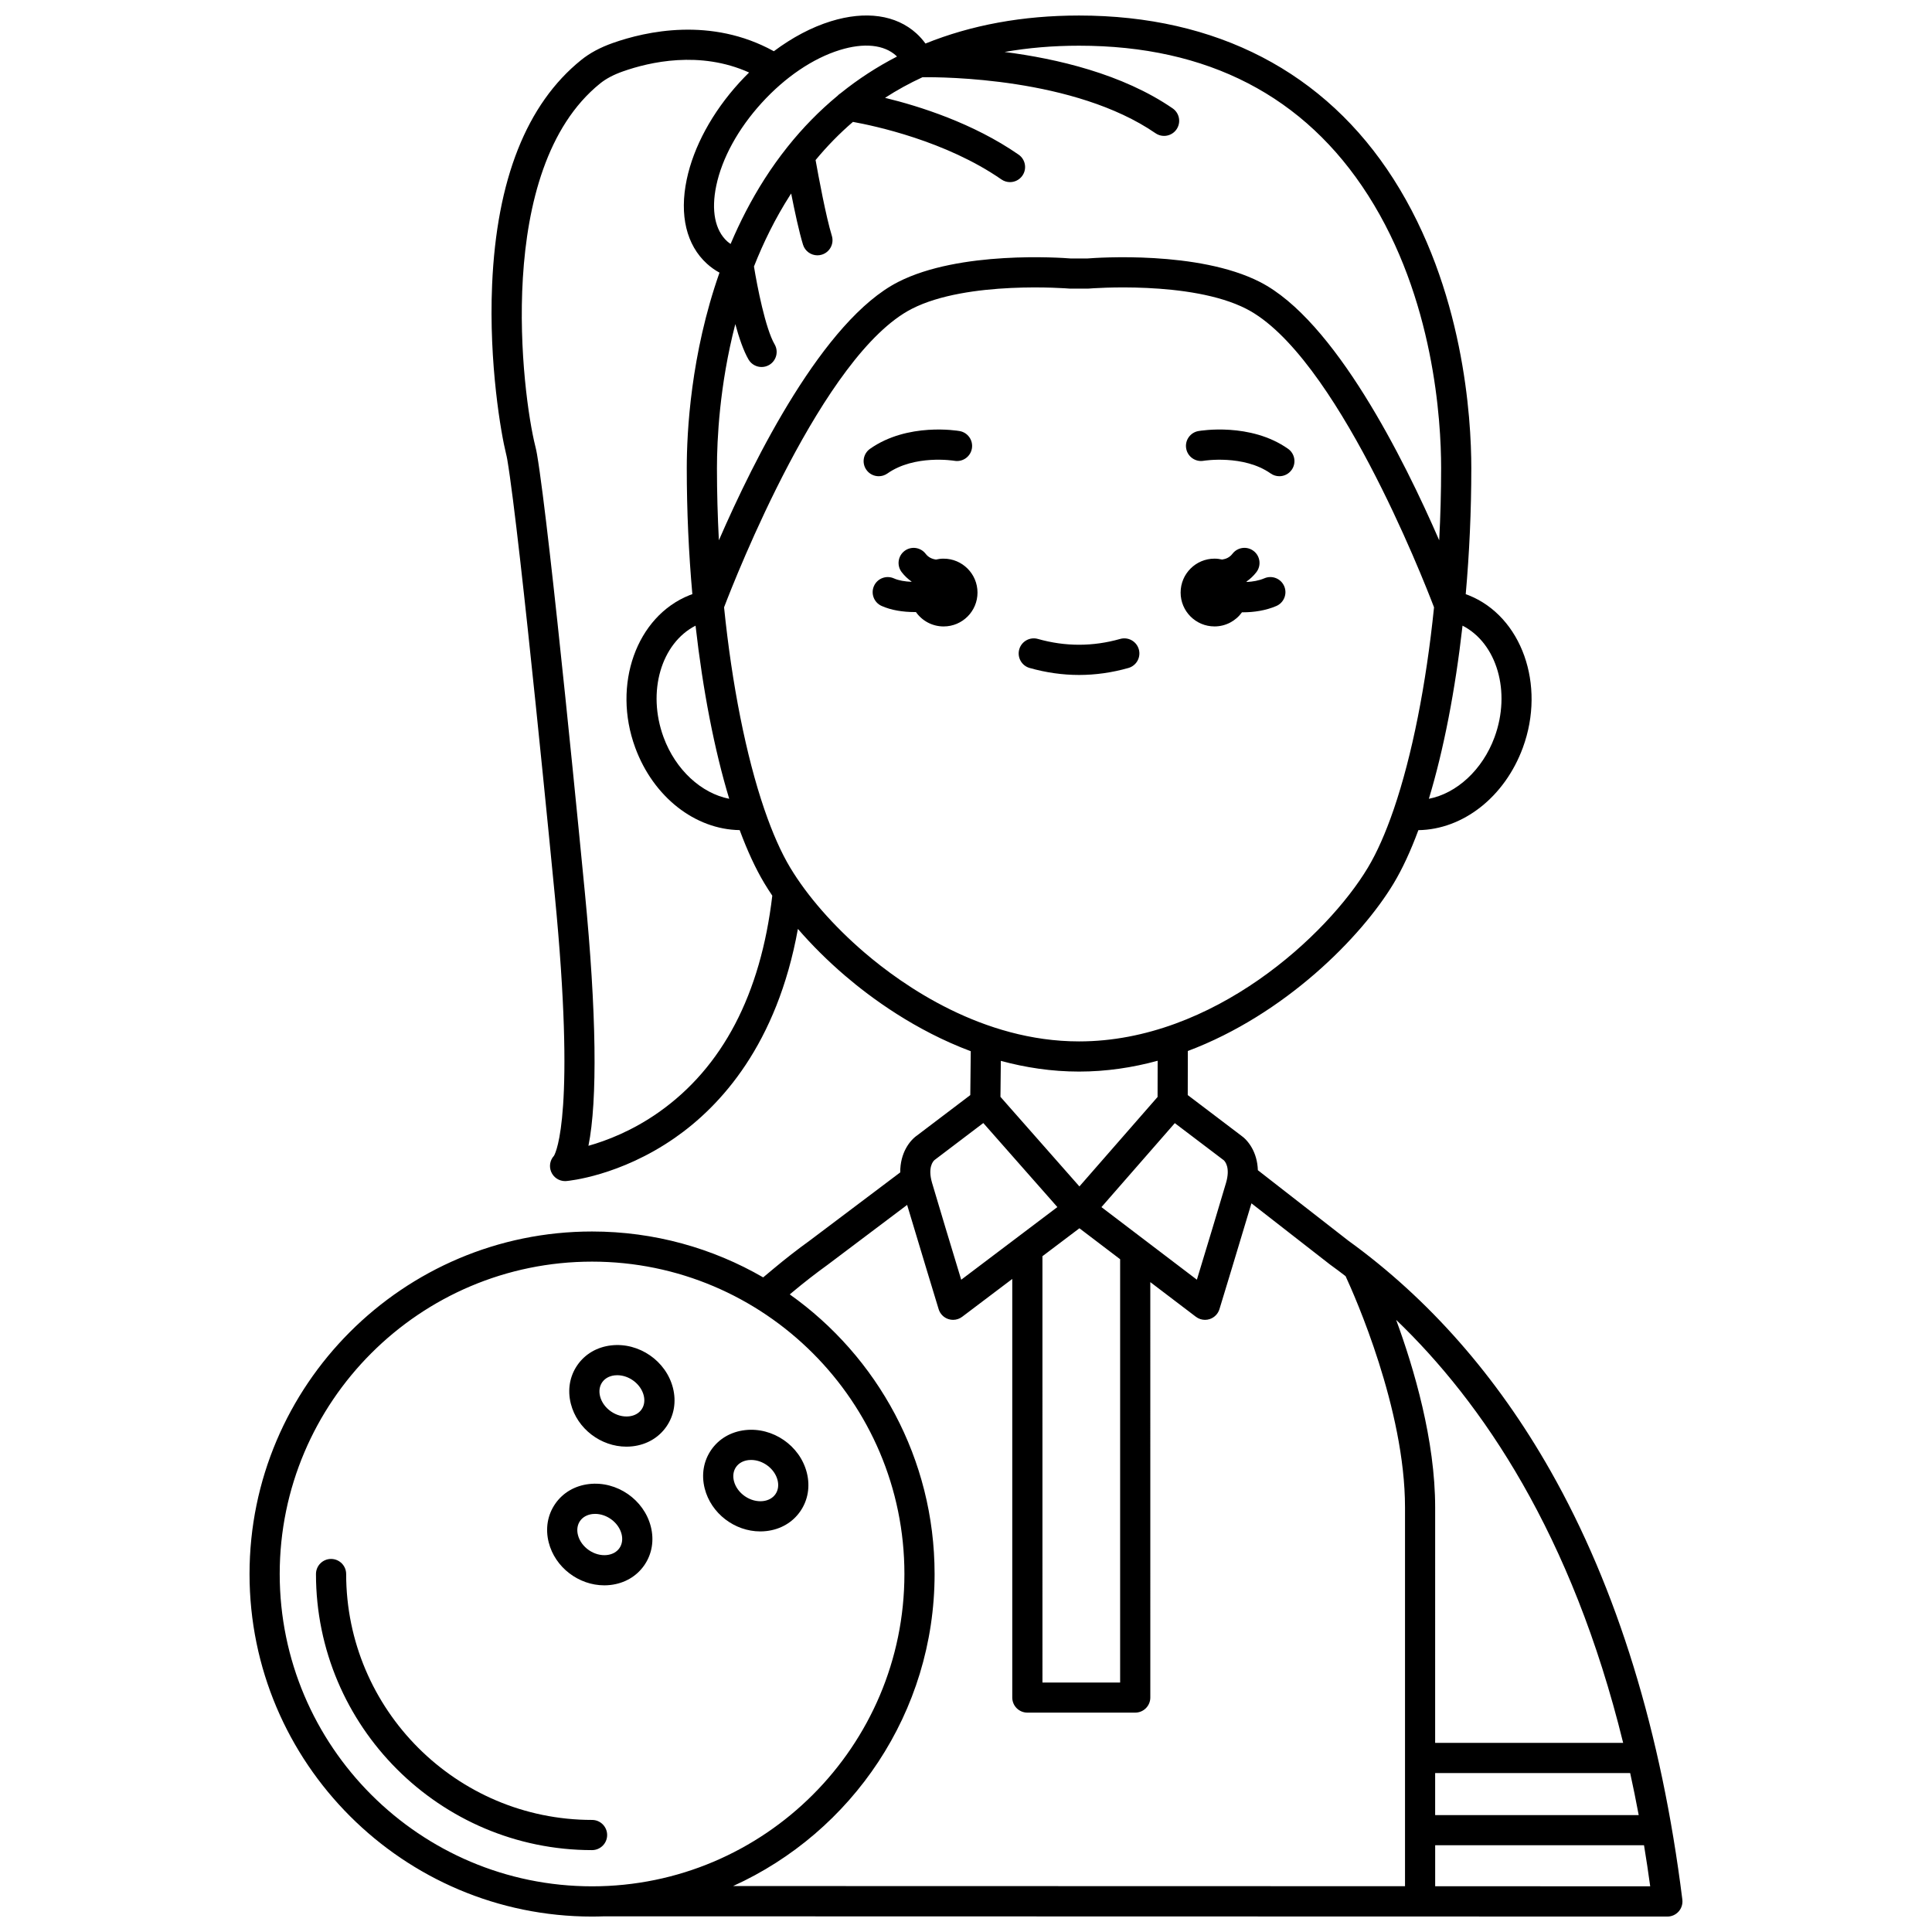 <?xml version="1.0" encoding="UTF-8"?>
<!-- Uploaded to: SVG Repo, www.svgrepo.com, Generator: SVG Repo Mixer Tools -->
<svg width="800px" height="800px" version="1.1" viewBox="144 144 512 512" xmlns="http://www.w3.org/2000/svg">
 <defs>
  <clipPath id="a">
   <path d="m210 148.09h380v503.81h-380z"/>
  </clipPath>
 </defs>
 <g clip-path="url(#a)">
  <path d="m589.84 647.41c-5.535-44.301-17.305-82.547-34.977-113.68-14.203-25.02-32.219-45.527-53.555-60.949l-23.961-18.664c-0.156-4.82-2.586-7.914-4.488-9.223l-14.094-10.688 0.023-11.68c25.734-9.68 45.988-30.16 54.562-44.449 2.336-3.891 4.519-8.637 6.535-14.078 11.781-0.164 22.863-8.742 27.688-21.859 6.129-16.676-0.328-34.801-14.398-40.402-0.242-0.098-0.492-0.184-0.742-0.273 0.965-10.828 1.48-22.082 1.48-33.398 0-13.324-2.008-47.465-20.621-76.621-18.094-28.348-46.91-43.332-83.34-43.332-14.91 0-28.547 2.516-40.695 7.426-0.699-0.969-1.496-1.863-2.371-2.664-5.426-4.941-13.488-6.09-22.695-3.242-5.106 1.578-10.258 4.309-15.117 7.949-0.02-0.012-0.035-0.027-0.059-0.039-16.566-9.117-33.809-5.258-42.613-2.148-3.352 1.184-6.098 2.66-8.387 4.508-14.453 11.66-22.395 31.688-23.598 59.527-0.91 20.977 2.43 39.777 3.668 44.707 0.148 0.598 0.254 1.094 0.344 1.613 3.394 20.043 12.504 114.54 12.598 115.5 5.562 57.195 0.391 68.004-0.219 69.051-1.02 1.109-1.34 2.723-0.777 4.16 0.605 1.543 2.09 2.543 3.723 2.543 0.113 0 0.227-0.004 0.344-0.016 0.57-0.051 14.176-1.312 28.742-11.441 12.137-8.441 27.078-24.762 32.613-55.375 3.684 4.262 7.891 8.449 12.434 12.344 7 6 18.66 14.559 33.375 20.066l-0.125 11.629-14.078 10.676c-1.98 1.363-4.519 4.656-4.488 9.812l-23.941 18.035c-3.281 2.367-6.527 4.894-9.652 7.508l-2.727 2.277c-13.348-7.731-28.84-12.16-45.344-12.16-50.059 0.004-90.777 40.723-90.777 90.777 0 50.051 40.719 90.773 90.773 90.773 1.105 0 2.203-0.027 3.301-0.066l281.67 0.066c1.148 0 2.238-0.492 2.996-1.352 0.758-0.863 1.109-2.008 0.969-3.144zm-65.512-33.535h51.684c0.797 3.629 1.551 7.348 2.262 11.145h-53.945v-11.145zm49.824-7.996h-49.824c0-24.723-0.004-52.781 0.004-62.344 0.012-17.805-5.578-36.801-10.34-49.758 22.793 21.855 46.578 56.781 60.16 112.1zm-105.86-154.42c0.375 0.344 1.801 1.965 0.617 6.019-1.52 5.219-5.457 18.199-7.723 25.656l-25.293-19.234 19.445-22.258 12.777 9.688c0.148 0.105 0.082 0.078 0.176 0.129zm-48.035 25.449 9.801-7.402 10.789 8.203v112.18h-20.586zm119.81-137.54c-3.191 8.676-10.047 14.895-17.402 16.32 3.922-12.953 6.988-28.75 8.922-45.883 9.094 4.656 12.91 17.512 8.48 29.562zm-33.516-143.63c17.477 27.383 19.363 59.695 19.363 72.32 0 6.398-0.18 12.797-0.512 19.125-9.359-21.527-27.719-58.352-47.504-68.457-16.316-8.332-43.125-6.434-45.793-6.223h-4.297c-2.668-0.215-29.477-2.109-45.793 6.223-19.785 10.105-38.145 46.93-47.504 68.457-0.332-6.328-0.512-12.73-0.512-19.125 0-7.496 0.664-21.938 4.867-38.168 0.98 3.609 2.16 7.078 3.504 9.387 0.742 1.273 2.082 1.984 3.457 1.984 0.684 0 1.379-0.176 2.012-0.543 1.906-1.113 2.551-3.562 1.438-5.469-2.434-4.172-4.633-15.469-5.469-20.625 2.504-6.356 5.633-12.742 9.555-18.879 0.102-0.156 0.203-0.305 0.305-0.461 0.934 4.738 2.102 10.191 3.137 13.555 0.527 1.719 2.109 2.824 3.82 2.824 0.391 0 0.785-0.059 1.176-0.18 2.109-0.648 3.293-2.887 2.644-4.996-1.551-5.039-3.551-15.832-4.309-20.07 3.07-3.711 6.375-7.082 9.902-10.113 5.668 1.023 24.629 5.043 39.348 15.25 0.695 0.48 1.488 0.711 2.273 0.711 1.266 0 2.512-0.602 3.289-1.719 1.258-1.812 0.809-4.305-1.008-5.566-12.059-8.363-26.332-12.852-35.398-15.051 3.16-2.047 6.473-3.867 9.93-5.461 5.332-0.066 40.309 0.094 61.758 14.844 1.82 1.25 4.312 0.789 5.562-1.031s0.789-4.309-1.027-5.559c-13.301-9.145-30.742-13.188-44.539-14.949 6.234-1.098 12.809-1.66 19.73-1.66 34.035-0.012 59.809 13.324 76.594 39.625zm-169.3 159.95c-7.352-1.43-14.215-7.644-17.402-16.32-4.43-12.051-0.613-24.906 8.48-29.562 1.934 17.137 5 32.93 8.922 45.883zm29.305-198.43c6.394-1.977 11.707-1.438 14.949 1.516 0.074 0.066 0.133 0.145 0.203 0.215-5.305 2.734-10.285 5.973-14.918 9.707-0.309 0.199-0.602 0.426-0.844 0.699-4.781 3.953-9.188 8.445-13.188 13.461-0.051 0.066-0.109 0.125-0.156 0.195-2.106 2.652-4.102 5.438-5.981 8.379-3.586 5.617-6.547 11.418-9.004 17.219-0.309-0.219-0.617-0.43-0.895-0.684-3.246-2.953-4.277-8.191-2.906-14.742 1.527-7.309 5.801-15.098 12.027-21.938 6.227-6.84 13.582-11.824 20.711-14.027zm-47.949 281.48c-7.035 4.961-13.887 7.566-18.664 8.91 2.43-12.02 2.144-35.34-0.953-67.176-0.375-3.898-9.227-95.742-12.672-116.06-0.121-0.727-0.273-1.434-0.473-2.231-3.41-13.559-11.066-73.262 17.195-96.062 1.574-1.27 3.547-2.312 6.031-3.191 7.062-2.496 20.414-5.578 33.445 0.289-0.879 0.867-1.746 1.762-2.59 2.688-7.176 7.879-12.125 17-13.941 25.684-1.977 9.438-0.074 17.355 5.352 22.293 1.016 0.926 2.144 1.723 3.336 2.375-7.617 21.648-8.672 42.164-8.672 51.801 0 11.32 0.516 22.57 1.48 33.398-0.25 0.09-0.5 0.176-0.742 0.273-14.07 5.602-20.531 23.727-14.398 40.402 4.824 13.121 15.902 21.695 27.684 21.859 2.016 5.441 4.203 10.191 6.535 14.078 0.656 1.09 1.359 2.191 2.106 3.293-3.082 26.16-13.18 45.473-30.059 57.379zm34.812-64.793c-2.43-4.047-4.699-9.207-6.773-15.227-0.031-0.105-0.07-0.207-0.109-0.312-4.824-14.121-8.559-32.941-10.652-53.457 2.988-7.832 26.227-67.09 49.77-79.113 14.77-7.543 41.387-5.383 41.652-5.363 0.113 0.012 0.227 0.016 0.34 0.016h4.625c0.113 0 0.227-0.004 0.34-0.016 0.266-0.023 26.883-2.18 41.652 5.363 23.543 12.023 46.781 71.277 49.77 79.113-2.094 20.508-5.828 39.328-10.652 53.449-0.043 0.105-0.082 0.211-0.113 0.32-2.074 6.019-4.344 11.18-6.773 15.227-10.68 17.801-40.906 46.039-76.539 46.039-25.574 0-46.605-14.758-56.867-23.551-8.199-7.031-15.188-15.02-19.668-22.488zm76.539 54.035c7.184 0 14.156-1.047 20.832-2.867l-0.02 9.594-20.715 23.711-20.926-23.742 0.102-9.535c6.477 1.758 13.422 2.84 20.727 2.84zm-38.332 23.469c0.09-0.051 0.023-0.02 0.172-0.133l12.789-9.699 19.629 22.27-25.484 19.254c-2.266-7.453-6.203-20.453-7.727-25.672-1.18-4.059 0.246-5.68 0.621-6.019zm-173.5 109.67c0-45.641 37.133-82.773 82.777-82.773 45.645 0 82.777 37.133 82.777 82.773 0 45.641-37.133 82.777-82.777 82.777-45.645-0.004-82.777-37.137-82.777-82.777zm173.55 0c0-30.551-15.172-57.625-38.379-74.086l0.801-0.672c2.981-2.492 6.082-4.902 9.273-7.207l21.027-15.84c2.852 9.57 8.289 27.422 8.352 27.629 0.379 1.25 1.348 2.234 2.59 2.637 0.402 0.133 0.82 0.195 1.234 0.195 0.859 0 1.707-0.277 2.41-0.809l13.277-10.031v110.93c0 2.207 1.789 4 4 4h28.586c2.207 0 4-1.789 4-4l-0.004-110.09 12.078 9.184c0.703 0.535 1.559 0.816 2.422 0.816 0.41 0 0.828-0.062 1.227-0.195 1.246-0.402 2.215-1.387 2.598-2.641 0.062-0.207 5.664-18.586 8.477-28.043l20.812 16.211c0.039 0.031 0.078 0.059 0.117 0.086 1.328 0.957 2.672 1.965 4.023 3.008 2.422 5.227 15.758 35.238 15.746 61.305-0.008 15.785-0.004 82.012 0 100.36l-178.06-0.043c31.457-14.262 53.395-45.973 53.395-82.707zm132.66 82.758v-10.875h55.344c0.586 3.562 1.137 7.184 1.641 10.887z"/>
 </g>
 <path d="m304.9 630.3c0-2.207-1.789-4-4-4-35.93 0-65.164-29.234-65.164-65.164 0-2.207-1.789-4-4-4-2.207 0-4 1.789-4 4 0 40.34 32.82 73.164 73.16 73.164 2.215-0.004 4.004-1.793 4.004-4z"/>
 <path d="m310.01 527.38c0.543 0 1.086-0.031 1.633-0.094 3.746-0.43 6.934-2.289 8.973-5.242 2.035-2.945 2.648-6.574 1.727-10.215-1.812-7.172-9.004-12.129-16.367-11.289-3.746 0.43-6.934 2.289-8.973 5.242-2.035 2.945-2.648 6.574-1.727 10.219 1.684 6.637 7.969 11.379 14.734 11.379zm-6.43-17.051c0.707-1.027 1.883-1.68 3.301-1.844 0.234-0.027 0.469-0.039 0.703-0.039 3.129 0 6.234 2.312 7.004 5.348 0.348 1.371 0.152 2.688-0.555 3.707-0.707 1.027-1.883 1.68-3.301 1.844-3.352 0.387-6.883-2.047-7.707-5.309-0.344-1.371-0.148-2.688 0.555-3.707z"/>
 <path d="m345.48 549.84c0.543 0 1.09-0.031 1.637-0.094 3.746-0.43 6.934-2.289 8.973-5.242 2.035-2.945 2.648-6.574 1.727-10.219-1.812-7.172-9-12.133-16.367-11.289-3.746 0.43-6.934 2.289-8.973 5.242-2.035 2.945-2.648 6.574-1.727 10.215 1.68 6.641 7.965 11.387 14.73 11.387zm-6.426-17.055c0.707-1.027 1.883-1.68 3.301-1.844 0.234-0.027 0.469-0.039 0.703-0.039 3.129 0 6.234 2.312 7.004 5.348 0.348 1.371 0.152 2.691-0.555 3.711-0.707 1.027-1.883 1.68-3.301 1.844-3.352 0.383-6.883-2.047-7.707-5.309-0.348-1.375-0.148-2.691 0.555-3.711z"/>
 <path d="m304.14 564.13c0.543 0 1.09-0.031 1.637-0.094 3.746-0.43 6.934-2.289 8.973-5.242 2.035-2.945 2.648-6.574 1.727-10.219-1.816-7.172-9.004-12.129-16.367-11.289-3.746 0.43-6.934 2.289-8.973 5.242-2.035 2.945-2.648 6.574-1.727 10.215 1.68 6.644 7.965 11.387 14.73 11.387zm-6.426-17.051c0.707-1.027 1.883-1.68 3.301-1.844 0.234-0.027 0.469-0.039 0.703-0.039 3.129 0 6.234 2.312 7.004 5.348 0.348 1.371 0.148 2.688-0.555 3.711-0.707 1.027-1.883 1.68-3.301 1.844-3.352 0.383-6.883-2.047-7.707-5.309-0.348-1.375-0.152-2.691 0.555-3.711z"/>
 <path d="m462.98 266.11c0.105-0.02 10.586-1.688 17.758 3.363 0.699 0.492 1.504 0.73 2.301 0.73 1.258 0 2.492-0.59 3.273-1.695 1.273-1.805 0.84-4.301-0.965-5.57-9.977-7.027-23.195-4.801-23.754-4.703-2.176 0.383-3.629 2.457-3.242 4.633 0.379 2.172 2.453 3.621 4.629 3.242z"/>
 <path d="m379.17 269.48c7.195-5.07 17.586-3.394 17.766-3.363 2.18 0.375 4.242-1.074 4.625-3.246 0.383-2.176-1.07-4.25-3.242-4.633-0.559-0.098-13.773-2.324-23.754 4.703-1.805 1.273-2.238 3.766-0.965 5.57 0.777 1.105 2.016 1.695 3.273 1.695 0.793 0 1.598-0.234 2.297-0.727z"/>
 <path d="m443.04 321.02c2.125-0.602 3.359-2.812 2.758-4.938s-2.809-3.359-4.938-2.758c-7.25 2.055-14.559 2.055-21.812 0-2.117-0.602-4.336 0.633-4.938 2.758s0.633 4.336 2.758 4.938c4.332 1.227 8.734 1.852 13.086 1.852s8.754-0.621 13.086-1.852z"/>
 <path d="m465.85 310.01c3.008 0 5.66-1.48 7.293-3.75 0.082 0 0.16 0.008 0.242 0.008 2.941 0 6.059-0.473 8.844-1.664 2.027-0.871 2.973-3.219 2.102-5.25-0.867-2.031-3.219-2.973-5.25-2.102-1.453 0.621-3.102 0.902-4.695 0.98-0.012-0.039-0.027-0.078-0.043-0.117 0.973-0.684 1.852-1.5 2.617-2.492 1.344-1.75 1.016-4.262-0.734-5.606-1.75-1.348-4.262-1.016-5.606 0.734-0.742 0.965-1.699 1.383-2.738 1.535-0.652-0.148-1.328-0.238-2.023-0.238-4.961 0-8.98 4.019-8.98 8.98-0.008 4.961 4.016 8.98 8.973 8.98z"/>
 <path d="m394.06 292.05c-0.695 0-1.371 0.086-2.023 0.238-1.039-0.152-2-0.57-2.738-1.535-1.344-1.75-3.856-2.078-5.606-0.734s-2.082 3.856-0.734 5.606c0.762 0.992 1.645 1.812 2.613 2.492-0.008 0.023-0.016 0.043-0.023 0.066-1.68-0.062-3.356-0.324-4.656-0.906-2.016-0.898-4.383 0.004-5.281 2.019s0.004 4.379 2.019 5.281c2.594 1.16 5.723 1.625 8.742 1.625 0.117 0 0.234-0.008 0.352-0.008 1.625 2.309 4.305 3.82 7.344 3.82 4.961 0 8.98-4.019 8.98-8.98-0.008-4.961-4.027-8.984-8.988-8.984z"/>
</svg>